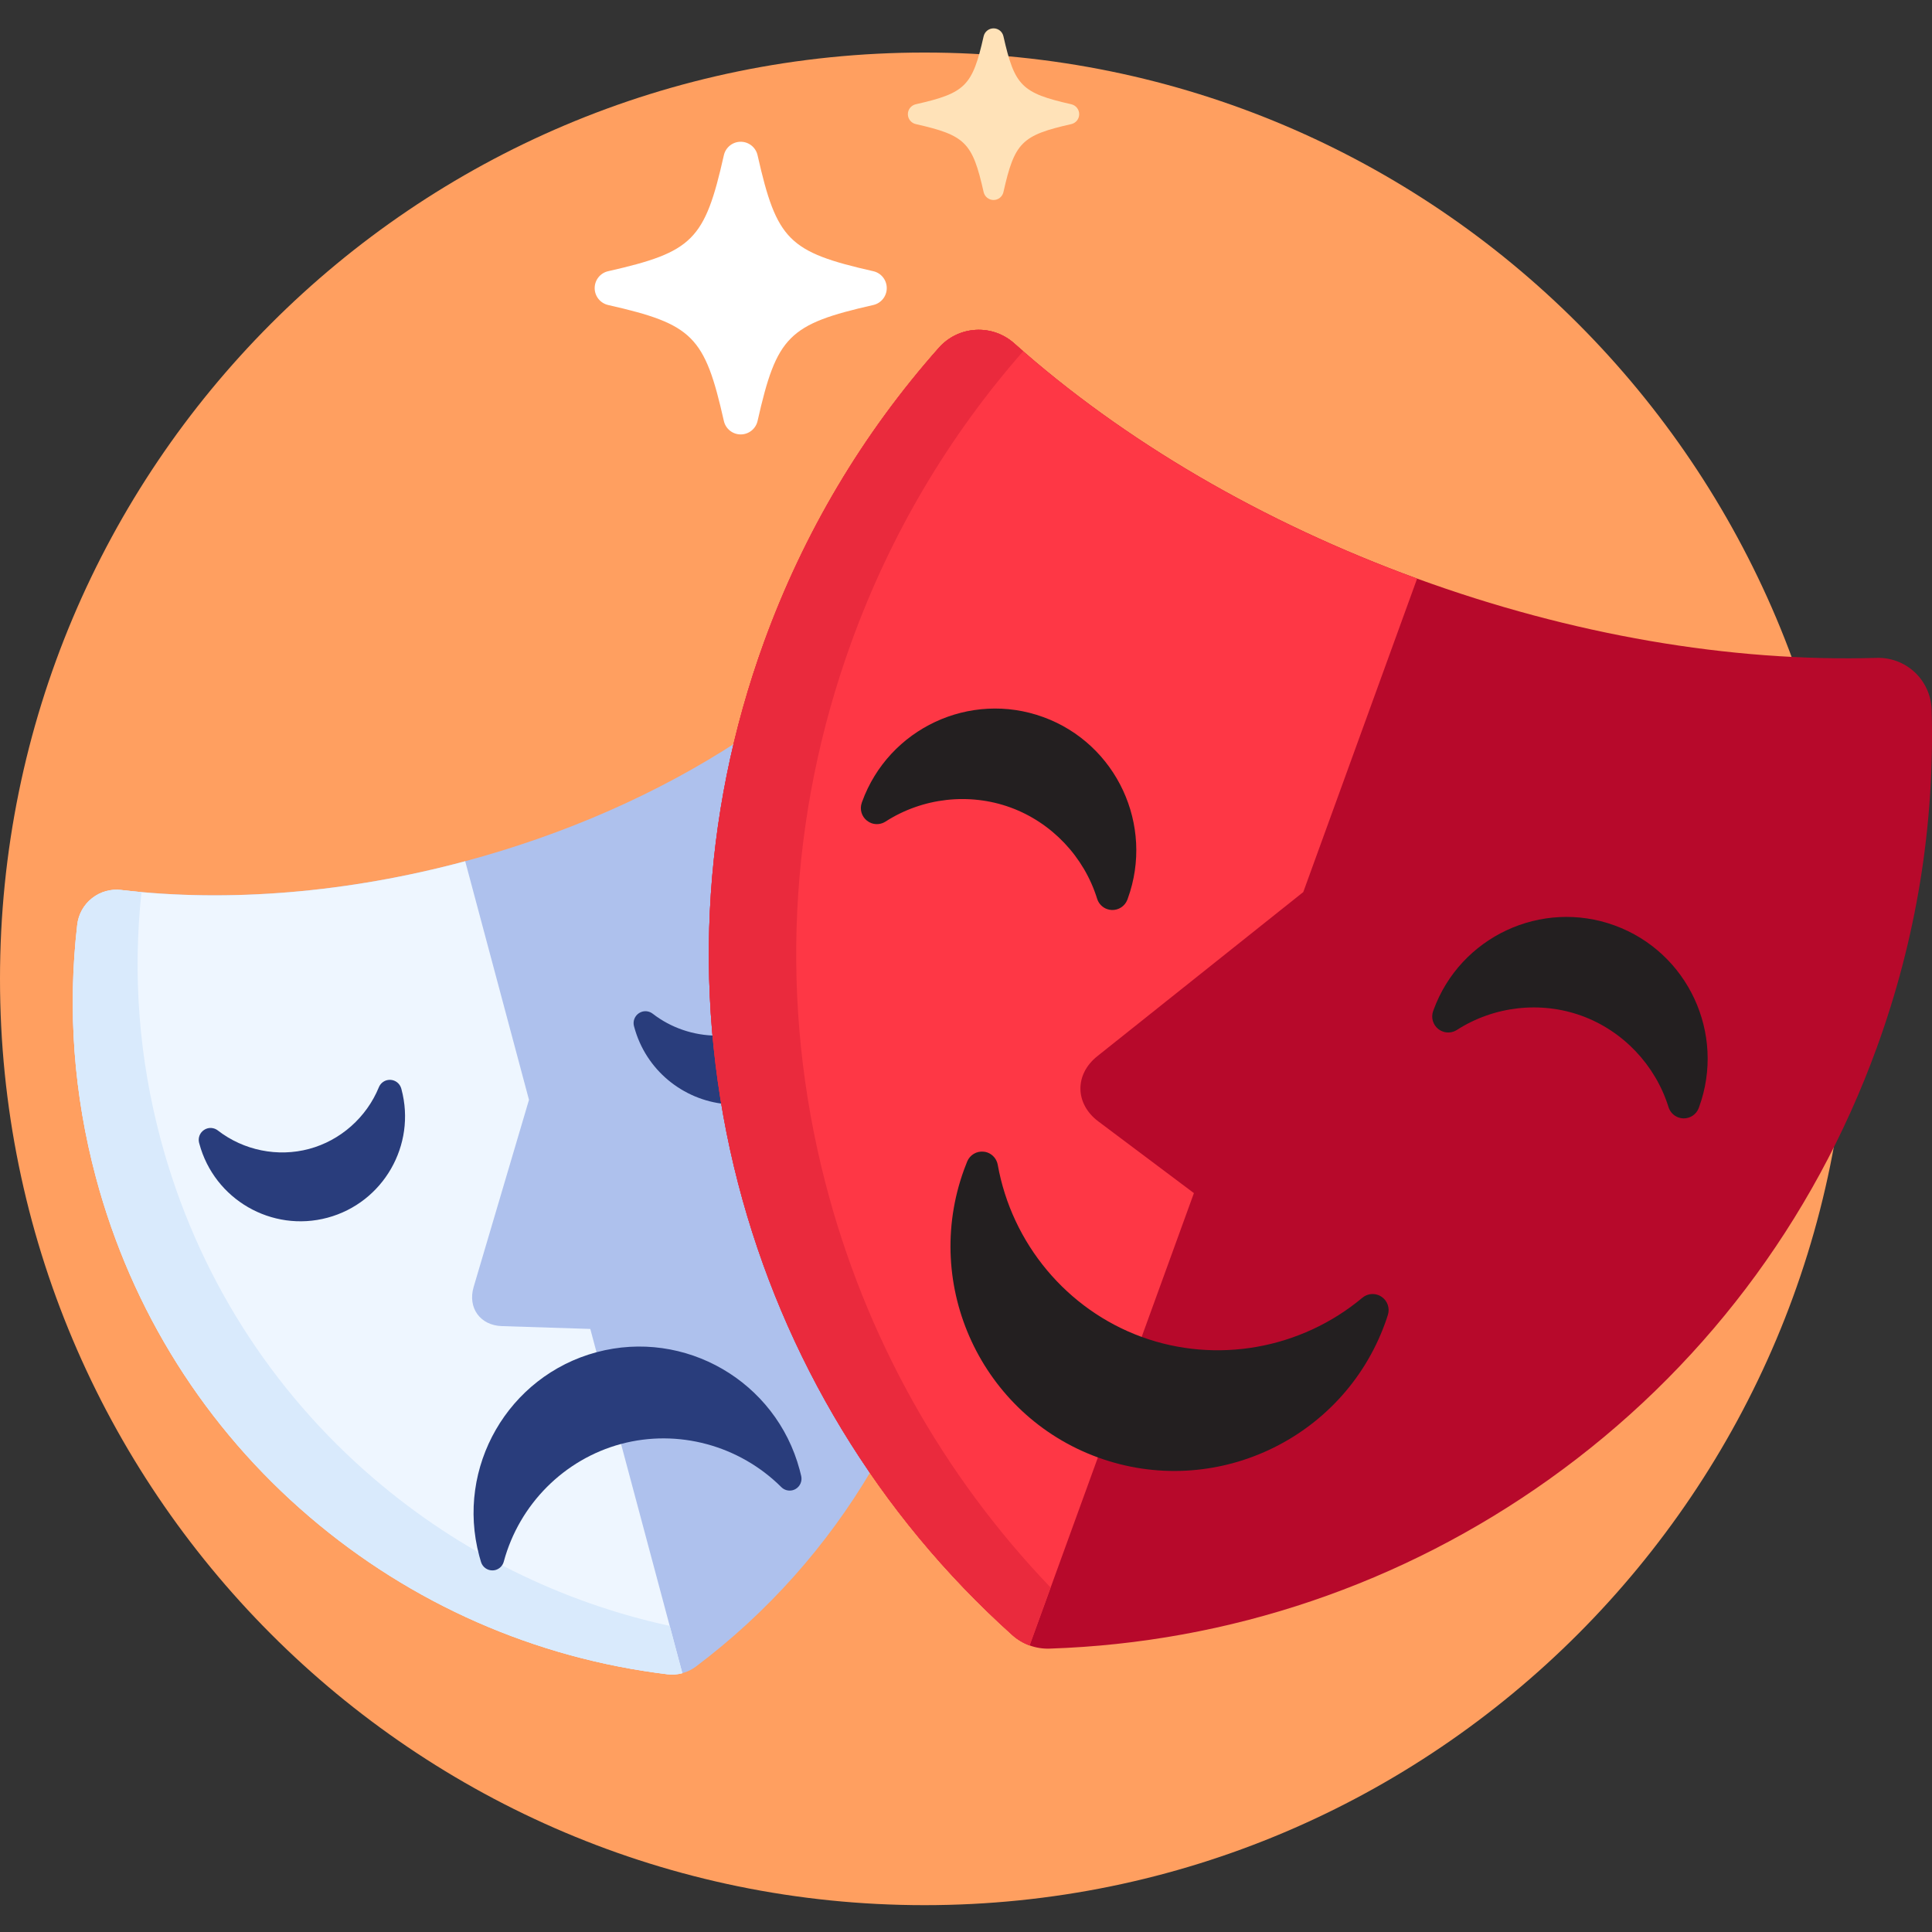 <svg width="56" height="56" viewBox="0 0 56 56" fill="none" xmlns="http://www.w3.org/2000/svg">
<rect x="0" y="0" width="56" height="56" fill="#333333" stroke="none"/>
<g clip-path="url(#clip0_164_922)">
<path d="M53.594 28.373C53.594 43.201 41.596 55.222 26.797 55.222C11.998 55.222 0 43.201 0 28.373C0 13.544 11.998 1.523 26.797 1.523C41.596 1.523 53.594 13.544 53.594 28.373Z" fill="#FF9F60"/>
<path d="M21.5 34.269C20.408 30.052 20.378 25.686 21.393 21.485C19.092 22.99 16.386 24.184 13.484 24.963C10.086 25.875 6.636 26.163 3.509 25.797C3.364 25.779 3.218 25.791 3.08 25.828C2.93 25.868 2.789 25.938 2.666 26.036C2.427 26.225 2.274 26.501 2.239 26.804C1.955 29.259 2.138 31.724 2.781 34.13C3.812 37.985 5.954 41.387 8.975 43.968C11.924 46.487 15.51 48.064 19.344 48.529C19.491 48.547 19.638 48.536 19.778 48.498C19.918 48.46 20.051 48.396 20.169 48.308C22.245 46.746 23.972 44.803 25.276 42.587C23.556 40.074 22.277 37.268 21.5 34.269Z" fill="#AEC1ED"/>
<path d="M17.11 38.52L14.548 38.438C13.919 38.419 13.55 37.907 13.729 37.303L15.333 31.879L13.484 24.963C10.086 25.876 6.636 26.164 3.509 25.797C3.364 25.78 3.218 25.791 3.08 25.828C2.93 25.868 2.789 25.939 2.666 26.037C2.427 26.225 2.274 26.501 2.239 26.804C1.955 29.259 2.138 31.724 2.781 34.13C3.812 37.986 5.954 41.388 8.975 43.968C11.924 46.487 15.51 48.064 19.344 48.529C19.491 48.547 19.638 48.536 19.778 48.498L17.11 38.52Z" fill="#EEF6FF"/>
<path d="M10.853 42.872C7.832 40.291 5.69 36.889 4.659 33.034C4.029 30.677 3.842 28.264 4.101 25.858C3.903 25.84 3.706 25.82 3.509 25.796C3.364 25.779 3.218 25.79 3.08 25.828C2.93 25.868 2.789 25.938 2.666 26.036C2.427 26.225 2.274 26.501 2.239 26.804C1.955 29.259 2.137 31.724 2.781 34.13C3.812 37.985 5.954 41.388 8.975 43.968C11.924 46.487 15.51 48.064 19.344 48.529C19.491 48.546 19.638 48.536 19.778 48.498L19.412 47.127C16.262 46.442 13.333 44.99 10.853 42.872Z" fill="#D9EAFC"/>
<path d="M17.29 39.195C19.851 38.508 22.492 40.036 23.178 42.602C23.195 42.663 23.21 42.724 23.224 42.786C23.257 42.935 23.188 43.089 23.055 43.163C23.03 43.176 23.004 43.187 22.978 43.194C22.861 43.225 22.735 43.193 22.647 43.105C21.428 41.892 19.649 41.412 18.001 41.854C16.354 42.297 15.051 43.603 14.602 45.265C14.57 45.386 14.476 45.476 14.36 45.508C14.333 45.514 14.306 45.519 14.277 45.519C14.125 45.522 13.989 45.424 13.943 45.277C13.924 45.217 13.907 45.157 13.891 45.095C13.204 42.53 14.729 39.883 17.29 39.195Z" fill="#293D7C"/>
<path d="M20.762 30.018C20.103 30.013 19.45 29.794 18.919 29.383C18.833 29.316 18.721 29.295 18.62 29.322C18.586 29.332 18.552 29.346 18.522 29.366C18.398 29.447 18.34 29.596 18.375 29.738L18.382 29.763C18.718 31.019 19.797 31.88 21.018 32.001C20.908 31.342 20.823 30.681 20.762 30.018Z" fill="#293D7C"/>
<path d="M6.015 32.706C6.116 32.679 6.228 32.7 6.314 32.767C7.062 33.346 8.05 33.546 8.959 33.302C9.868 33.058 10.624 32.389 10.982 31.513C11.024 31.412 11.11 31.338 11.211 31.311C11.246 31.302 11.282 31.298 11.319 31.3C11.465 31.308 11.59 31.408 11.63 31.549L11.637 31.574C12.07 33.192 11.108 34.862 9.493 35.296C7.877 35.73 6.21 34.766 5.777 33.147L5.77 33.122C5.735 32.98 5.793 32.831 5.916 32.751C5.947 32.73 5.98 32.715 6.015 32.706Z" fill="#293D7C"/>
<path d="M29.844 47.694C29.659 47.626 29.488 47.525 29.34 47.391C25.457 43.901 22.71 39.373 21.394 34.297C20.048 29.097 20.308 23.671 22.148 18.605C23.297 15.444 25 12.576 27.213 10.08C27.485 9.772 27.868 9.586 28.278 9.562C28.49 9.549 28.701 9.581 28.897 9.652C29.079 9.719 29.249 9.819 29.396 9.951C32.572 12.784 36.611 15.143 41.076 16.771C45.542 18.399 50.148 19.194 54.399 19.069C54.596 19.063 54.791 19.096 54.973 19.162C55.169 19.233 55.351 19.345 55.506 19.491C55.804 19.774 55.978 20.163 55.99 20.575C56.083 23.911 55.548 27.206 54.4 30.366C52.559 35.432 49.278 39.757 44.91 42.873C40.647 45.914 35.637 47.614 30.423 47.786C30.224 47.793 30.028 47.761 29.844 47.694Z" fill="#B7092B"/>
<path d="M31.836 32.505C31.155 31.995 31.142 31.143 31.808 30.613L37.776 25.857L41.076 16.771C36.612 15.143 32.572 12.784 29.397 9.951C29.249 9.819 29.079 9.719 28.897 9.652C28.701 9.581 28.491 9.549 28.278 9.562C27.868 9.586 27.485 9.772 27.213 10.08C25 12.576 23.297 15.444 22.148 18.605C20.308 23.671 20.048 29.097 21.394 34.297C22.71 39.373 25.457 43.901 29.34 47.391C29.488 47.524 29.66 47.626 29.844 47.694L34.606 34.583L31.836 32.505Z" fill="#FE3745"/>
<path d="M23.927 34.297C22.58 29.097 22.84 23.671 24.681 18.605C25.814 15.486 27.489 12.652 29.659 10.179C29.571 10.103 29.483 10.028 29.397 9.951C29.249 9.819 29.08 9.719 28.897 9.652C28.701 9.581 28.491 9.549 28.278 9.562C27.868 9.586 27.485 9.772 27.213 10.08C25.001 12.576 23.297 15.444 22.148 18.605C20.308 23.671 20.048 29.097 21.394 34.297C22.71 39.373 25.457 43.901 29.34 47.391C29.489 47.524 29.66 47.626 29.844 47.694L30.453 46.016C27.317 42.745 25.076 38.73 23.927 34.297Z" fill="#EA2A3D"/>
<path d="M31.823 42.244C28.458 41.017 26.718 37.277 27.942 33.906C27.971 33.825 28.002 33.745 28.034 33.667C28.113 33.476 28.308 33.359 28.513 33.382C28.551 33.385 28.587 33.394 28.622 33.406C28.775 33.462 28.89 33.596 28.92 33.761C29.329 36.049 30.928 37.961 33.092 38.751C35.257 39.54 37.708 39.105 39.489 37.616C39.618 37.508 39.792 37.48 39.945 37.536C39.98 37.549 40.013 37.565 40.045 37.587C40.216 37.702 40.291 37.917 40.228 38.114C40.203 38.195 40.175 38.276 40.146 38.356C38.921 41.727 35.188 43.471 31.823 42.244Z" fill="#231F20"/>
<path d="M32.085 26.349C31.952 26.301 31.845 26.192 31.801 26.051C31.422 24.83 30.482 23.841 29.289 23.405C28.094 22.97 26.741 23.123 25.667 23.814C25.543 23.894 25.391 23.908 25.258 23.86C25.212 23.843 25.169 23.819 25.13 23.788C24.974 23.666 24.913 23.459 24.978 23.271L24.989 23.239C25.762 21.112 28.117 20.011 30.241 20.785C32.363 21.559 33.462 23.92 32.689 26.046L32.677 26.079C32.606 26.264 32.427 26.383 32.229 26.377C32.179 26.376 32.131 26.366 32.085 26.349Z" fill="#231F20"/>
<path d="M48.647 32.389C48.513 32.341 48.407 32.231 48.363 32.091C47.983 30.87 47.044 29.881 45.85 29.445C44.656 29.01 43.302 29.163 42.228 29.854C42.104 29.933 41.953 29.948 41.819 29.899C41.774 29.883 41.73 29.859 41.691 29.828C41.536 29.706 41.474 29.499 41.539 29.311L41.551 29.278C42.324 27.152 44.679 26.051 46.802 26.825C48.925 27.599 50.023 29.959 49.25 32.086L49.238 32.119C49.168 32.304 48.988 32.423 48.79 32.417C48.74 32.415 48.692 32.406 48.647 32.389Z" fill="#231F20"/>
<path d="M28.799 5.797C28.661 5.797 28.542 5.702 28.511 5.567C28.186 4.126 27.984 3.923 26.545 3.597C26.411 3.567 26.315 3.447 26.315 3.309C26.315 3.172 26.411 3.053 26.545 3.022C27.984 2.696 28.186 2.494 28.511 1.052C28.542 0.917 28.661 0.822 28.799 0.822C28.936 0.822 29.055 0.917 29.085 1.052C29.41 2.493 29.613 2.696 31.052 3.022C31.186 3.053 31.281 3.172 31.281 3.31C31.281 3.448 31.186 3.567 31.052 3.597C29.613 3.923 29.41 4.126 29.085 5.568C29.055 5.702 28.936 5.797 28.799 5.797Z" fill="#FFE2B8"/>
<path d="M21.47 12.592C21.235 12.592 21.032 12.429 20.981 12.2C20.427 9.742 20.082 9.397 17.628 8.841C17.4 8.789 17.237 8.586 17.237 8.351C17.237 8.116 17.4 7.912 17.628 7.861C20.082 7.305 20.427 6.96 20.981 4.502C21.032 4.272 21.235 4.109 21.47 4.109C21.704 4.109 21.908 4.272 21.959 4.502C22.514 6.96 22.858 7.305 25.312 7.861C25.541 7.912 25.703 8.116 25.703 8.351C25.703 8.586 25.541 8.789 25.312 8.841C22.858 9.397 22.514 9.742 21.959 12.2C21.908 12.429 21.704 12.592 21.47 12.592Z" fill="white"/>
</g>
<defs>
<clipPath id="clip0_164_922">
<rect width="56" height="56" fill="white"/>
</clipPath>
</defs>
</svg>

